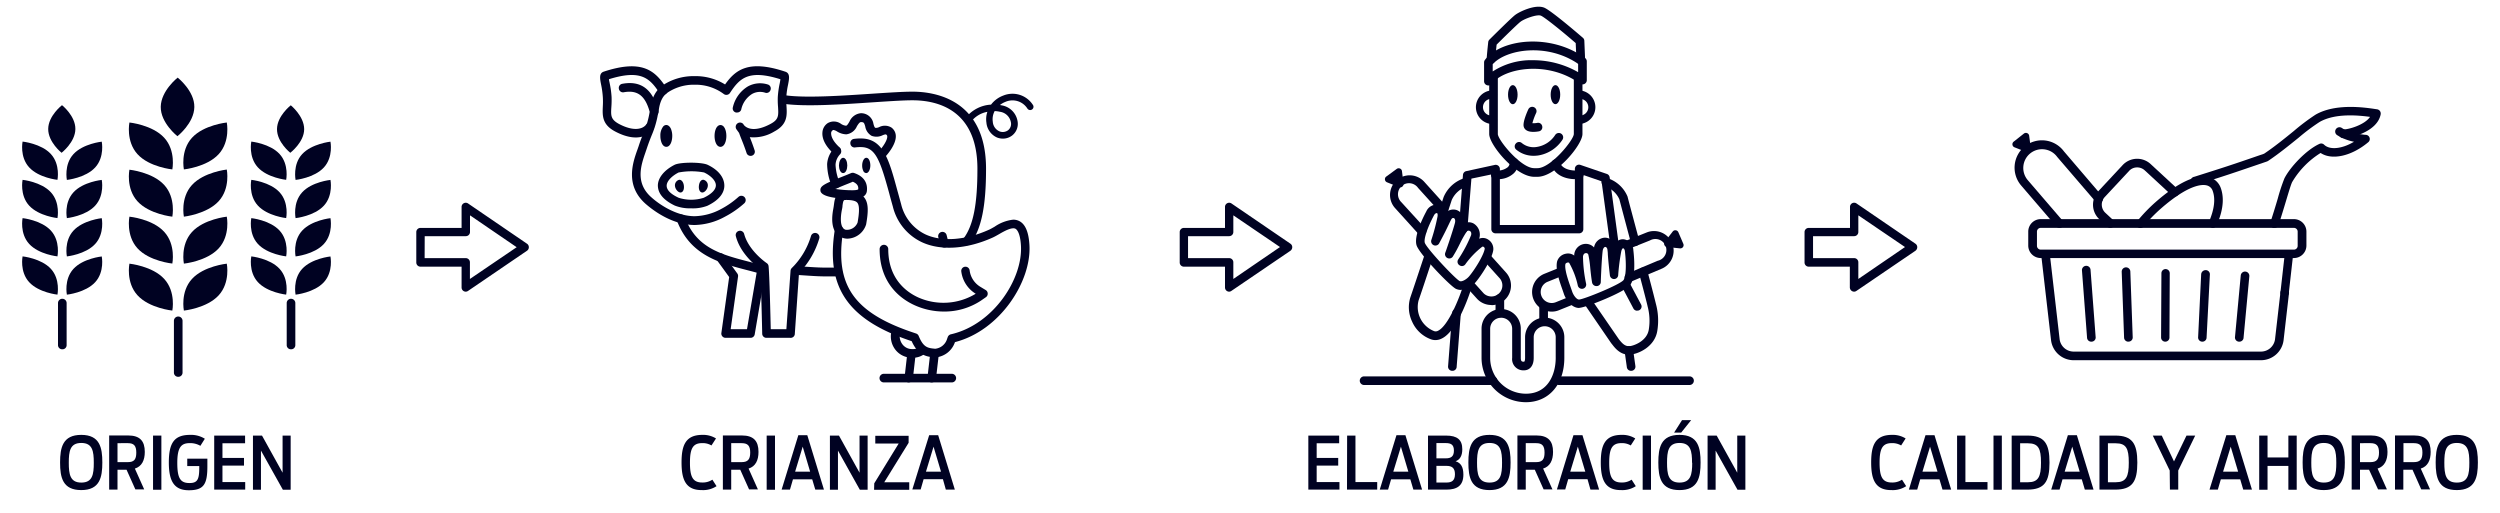 <svg xmlns="http://www.w3.org/2000/svg" width="600" height="123.21" viewBox="0 0 600 123.21"><defs><style>.a{fill:#000222;}.b{fill:none;}</style></defs><path class="a" d="M295,70a1,1,0,0,1-1-1V64h-9.87a1,1,0,0,1-1-1V55.7a1,1,0,0,1,1-1H294V49.72a1,1,0,0,1,1.61-.85l14.08,9.61a1,1,0,0,1,.45.85,1.06,1.06,0,0,1-.45.86L295.56,69.8A1,1,0,0,1,295,70Zm-9.87-8.05H295a1,1,0,0,1,1,1v4l11.2-7.66L296,51.68v4a1,1,0,0,1-1,1h-9.87Z"/><path class="a" d="M111.78,70a1,1,0,0,1-1-1V64h-9.87a1,1,0,0,1-1-1V55.7a1,1,0,0,1,1-1h9.87V49.72a1,1,0,0,1,1.61-.85l14.07,9.61a1,1,0,0,1,.46.85,1,1,0,0,1-.46.86L112.36,69.8A1,1,0,0,1,111.78,70Zm-9.87-8.05h9.87a1,1,0,0,1,1,1v4L124,59.33l-11.2-7.65v4a1,1,0,0,1-1,1h-9.87Z"/><path class="a" d="M445,70a1.07,1.07,0,0,1-.49-.12,1.05,1.05,0,0,1-.55-.92V64h-9.87a1,1,0,0,1-1-1V55.7a1,1,0,0,1,1-1H444V49.72a1,1,0,0,1,1.62-.85l14.07,9.61a1,1,0,0,1,.45.85,1.06,1.06,0,0,1-.45.86L445.57,69.8A1,1,0,0,1,445,70Zm-9.87-8.05H445a1,1,0,0,1,1,1v4l11.2-7.66L446,51.68v4a1,1,0,0,1-1,1h-9.87Z"/><path class="a" d="M54.43,29.4s.9,4.48-1.94,7.59-8.36,3.67-8.36,3.67-.9-4.48,1.94-7.59S54.43,29.4,54.43,29.4Z"/><path class="a" d="M41.36,40.66s.9-4.48-1.94-7.59-8.36-3.67-8.36-3.67S30.16,33.88,33,37,41.36,40.66,41.36,40.66Z"/><path class="a" d="M54.43,40.69s.9,4.48-1.94,7.59S44.13,52,44.13,52s-.9-4.49,1.94-7.6S54.43,40.69,54.43,40.69Z"/><path class="a" d="M41.36,52s.9-4.49-1.94-7.6-8.36-3.67-8.36-3.67-.9,4.48,1.94,7.59S41.36,52,41.36,52Z"/><path class="a" d="M54.43,52s.9,4.49-1.94,7.6-8.36,3.67-8.36,3.67-.9-4.48,1.94-7.59S54.43,52,54.43,52Z"/><path class="a" d="M41.36,63.25s.9-4.48-1.94-7.6S31.06,52,31.06,52s-.9,4.49,1.94,7.6S41.36,63.25,41.36,63.25Z"/><path class="a" d="M54.43,63.28s.9,4.48-1.94,7.59-8.36,3.67-8.36,3.67-.9-4.48,1.94-7.59S54.43,63.28,54.43,63.28Z"/><path class="a" d="M41.36,74.54s.9-4.48-1.94-7.59-8.36-3.67-8.36-3.67-.9,4.48,1.94,7.59S41.36,74.54,41.36,74.54Z"/><path class="a" d="M42.58,32.69s4-3.12,4.06-7-4-7.06-4-7.06-4,3.13-4.06,7S42.58,32.69,42.58,32.69Z"/><path class="a" d="M24.42,34s.74,3.65-1.57,6.18-6.8,3-6.8,3-.74-3.65,1.57-6.18S24.42,34,24.42,34Z"/><path class="a" d="M13.79,43.16s.74-3.65-1.57-6.18-6.8-3-6.8-3S4.68,37.64,7,40.17,13.79,43.16,13.79,43.16Z"/><path class="a" d="M24.42,43.18s.74,3.64-1.57,6.17-6.8,3-6.8,3-.74-3.64,1.57-6.18S24.42,43.18,24.42,43.18Z"/><path class="a" d="M13.79,52.34s.74-3.65-1.57-6.18-6.8-3-6.8-3S4.68,46.82,7,49.35,13.79,52.34,13.79,52.34Z"/><path class="a" d="M24.42,52.36s.74,3.65-1.57,6.18-6.8,3-6.8,3-.74-3.65,1.57-6.18S24.42,52.36,24.42,52.36Z"/><path class="a" d="M13.79,61.53s.74-3.65-1.57-6.18-6.8-3-6.8-3S4.68,56,7,58.54,13.79,61.53,13.79,61.53Z"/><path class="a" d="M24.42,61.55s.74,3.64-1.57,6.17-6.8,3-6.8,3-.74-3.65,1.57-6.18S24.42,61.55,24.42,61.55Z"/><path class="a" d="M13.79,70.71s.74-3.65-1.57-6.18-6.8-3-6.8-3S4.68,65.19,7,67.72,13.79,70.71,13.79,70.71Z"/><path class="a" d="M14.78,36.67s3.28-2.54,3.31-5.7-3.21-5.73-3.21-5.73-3.28,2.54-3.31,5.7S14.78,36.67,14.78,36.67Z"/><path class="a" d="M79.31,34s.74,3.65-1.57,6.18-6.8,3-6.8,3S70.2,39.51,72.51,37,79.31,34,79.31,34Z"/><path class="a" d="M68.68,43.16s.74-3.65-1.57-6.18-6.8-3-6.8-3-.74,3.65,1.57,6.18S68.68,43.16,68.68,43.16Z"/><path class="a" d="M79.31,43.18s.74,3.64-1.57,6.17-6.8,3-6.8,3-.74-3.64,1.57-6.18S79.31,43.18,79.31,43.18Z"/><path class="a" d="M68.68,52.34s.74-3.65-1.57-6.18-6.8-3-6.8-3-.74,3.64,1.57,6.17S68.68,52.34,68.68,52.34Z"/><path class="a" d="M79.31,52.36s.74,3.65-1.57,6.18-6.8,3-6.8,3-.74-3.65,1.57-6.18S79.31,52.36,79.31,52.36Z"/><path class="a" d="M68.68,61.53s.74-3.65-1.57-6.18-6.8-3-6.8-3-.74,3.65,1.57,6.18S68.68,61.53,68.68,61.53Z"/><path class="a" d="M79.31,61.55s.74,3.64-1.57,6.17-6.8,3-6.8,3-.74-3.65,1.57-6.18S79.31,61.55,79.31,61.55Z"/><path class="a" d="M68.68,70.71s.74-3.65-1.57-6.18-6.8-3-6.8-3-.74,3.64,1.57,6.17S68.68,70.71,68.68,70.71Z"/><path class="a" d="M69.67,36.67S73,34.13,73,31s-3.21-5.73-3.21-5.73-3.28,2.54-3.31,5.7S69.67,36.67,69.67,36.67Z"/><path class="a" d="M42.74,90.43a1,1,0,0,1-1-1V77a1,1,0,1,1,2.07,0V89.4A1,1,0,0,1,42.74,90.43Z"/><path class="a" d="M14.92,83.83a1,1,0,0,1-1-1V72.74a1,1,0,0,1,2.07,0V82.79A1,1,0,0,1,14.92,83.83Z"/><path class="a" d="M69.81,83.83a1,1,0,0,1-1-1V72.74a1,1,0,0,1,2.07,0V82.79A1,1,0,0,1,69.81,83.83Z"/><path class="a" d="M14.42,111c0-3.57.62-6.63,5.08-6.63s5.06,3.06,5.06,6.63-.61,6.62-5.06,6.62S14.42,114.61,14.42,111Zm8.09.06c0-2.75-.29-4.75-3-4.75s-3,2-3,4.75.3,4.76,3,4.76S22.51,113.85,22.51,111.09Z"/><path class="a" d="M30.37,112.73H28.2v4.78h-2v-13h4.55c2.84,0,4,1.35,4,3.95,0,2-.7,3.47-2.38,4l2.24,5H32.49Zm.34-1.82c1.43,0,2-.61,2-2.29s-.61-2.26-2-2.26H28.2v4.55Z"/><path class="a" d="M36.73,104.54h2v13h-2Z"/><path class="a" d="M40.52,111c0-4.74,1.32-6.63,5.12-6.63a6.21,6.21,0,0,1,3.52.93L48.09,107a4.8,4.8,0,0,0-2.54-.65c-2,0-3,.91-3,4.73,0,3.64.7,4.85,2.92,4.85,1.93,0,2.35-.86,2.35-3.68v-.4H44.94v-1.77h4.83v1.84c0,4.32-.86,5.74-4.47,5.74S40.52,115.32,40.52,111Z"/><path class="a" d="M51.41,104.54h7.41v1.85H53.39v3.51h5.17v1.85H53.39v3.94h5.46v1.82H51.41Z"/><path class="a" d="M60.71,104.54h2.17l4.94,8.91v-8.91h1.94v13H67.89l-5.26-9.4v9.4H60.71Z"/><path class="a" d="M363.07,20.43c-.63,0-1.14,1-1.14,2.29s.51,2.29,1.14,2.29,1.15-1,1.15-2.29S363.7,20.43,363.07,20.43Z"/><path class="a" d="M373.3,20.43c-.63,0-1.14,1-1.14,2.29S372.67,25,373.3,25s1.15-1,1.15-2.29S373.94,20.43,373.3,20.43Z"/><path class="a" d="M346.52,51.43a1.25,1.25,0,0,1-.32,0,1,1,0,0,1-.66-1.31l.93-2.82a8,8,0,0,1,5.06-4.56,1,1,0,1,1,.56,2,6,6,0,0,0-3.67,3.26l-.91,2.78A1.05,1.05,0,0,1,346.52,51.43Z"/><path class="a" d="M392.42,59.05a1,1,0,0,1-1-.77c-1.5-5.61-2.77-10.44-2.77-10.44a5.68,5.68,0,0,0-3.5-3.11,1,1,0,1,1,.55-2,7.78,7.78,0,0,1,4.92,4.47c0,.1,1.3,4.93,2.8,10.54a1,1,0,0,1-.74,1.27Z"/><path class="a" d="M378.1,43c-2.44,0-5-1-5.72-3.38a1,1,0,0,1,2-.63c.55,1.71,3,2.08,4.54,1.9a1,1,0,0,1,.23,2.06C378.79,43,378.45,43,378.1,43Z"/><path class="a" d="M359.43,43l-.58,0a1,1,0,0,1-1-1.1,1.05,1.05,0,0,1,1.1-1,3.89,3.89,0,0,0,2.91-.77,1.47,1.47,0,0,0,.47-1.13,1,1,0,0,1,1-1.06,1.05,1.05,0,0,1,1.07,1,3.56,3.56,0,0,1-1.11,2.67A5.51,5.51,0,0,1,359.43,43Z"/><path class="a" d="M348.57,89h-.08a1,1,0,0,1-.95-1.11l1-12.84a1,1,0,1,1,2.06.16L349.6,88A1,1,0,0,1,348.57,89Z"/><path class="a" d="M387.75,61.91a1,1,0,0,1-1-.9l-2.38-17.5L380,42V55a1,1,0,0,1-1,1H358.92a1,1,0,0,1-1-1V41.87l-4.78,1L352.17,55a1,1,0,0,1-1.11,1,1,1,0,0,1-.95-1.11l1-12.89a1,1,0,0,1,.81-.93l6.8-1.48a1,1,0,0,1,1.25,1V54h18V40.59a1,1,0,0,1,1.37-1l6.29,2.15a1,1,0,0,1,.69.84l2.46,18.14a1,1,0,0,1-.88,1.16Z"/><path class="a" d="M391.44,89a1,1,0,0,1-1-.9l-.54-3.85a1,1,0,1,1,2.05-.28l.54,3.85a1,1,0,0,1-.88,1.17Z"/><path class="a" d="M359.93,76.13a1,1,0,0,1-1-1V71.61a1,1,0,1,1,2.07,0V75.1A1,1,0,0,1,359.93,76.13Z"/><path class="a" d="M370.43,78.13a1,1,0,0,1-1-1v-3.7a1,1,0,0,1,2.08,0v3.7A1,1,0,0,1,370.43,78.13Z"/><path class="a" d="M341.19,56.48a1,1,0,0,1-.77-.34l-5.66-6.26a4.71,4.71,0,1,1,7.12-6.18l5.41,6a1,1,0,0,1-1.53,1.39l-5.43-6a2.65,2.65,0,1,0-4,3.44L342,54.75a1,1,0,0,1-.76,1.73Z"/><path class="a" d="M357.93,73.2h-.09a4.65,4.65,0,0,1-3.3-1.44l-2.72-3a1,1,0,1,1,1.53-1.39l2.7,3a2.62,2.62,0,0,0,1.83.78,2.57,2.57,0,0,0,1.88-.74,2.63,2.63,0,0,0,.07-3.73l-3.61-4a1,1,0,0,1,1.53-1.39l3.59,4a4.67,4.67,0,0,1,1.3,3.33,4.71,4.71,0,0,1-4.71,4.62Z"/><path class="a" d="M350.57,69.58a2.69,2.69,0,0,1-1.13-.25c-1.39-.64-8.86-8.42-9.47-10.48s1.21-6,2.35-8.13a2.7,2.7,0,0,1,3.16-1.52A2.36,2.36,0,0,1,347,51.06a2.5,2.5,0,0,1,2.7-.61,2.76,2.76,0,0,1,1.6,3.15,2.63,2.63,0,0,1,2.29,0A3.1,3.1,0,0,1,355,57.29a2.29,2.29,0,0,1,2.15.2A2.64,2.64,0,0,1,358.39,60c-.29,2.15-2.85,6.09-4.21,7.7A5.27,5.27,0,0,1,350.57,69.58Zm-5.79-18.43c-.14,0-.41.12-.63.54-1.57,2.94-2.47,5.64-2.2,6.57.41,1.32,7.2,8.57,8.37,9.2.52.25,1.68-.43,2.28-1.15,1.36-1.61,3.53-5.11,3.74-6.64a.62.62,0,0,0-.3-.45c-.09,0-.16-.07-.31,0a20.2,20.2,0,0,0-4,4.14,1,1,0,0,1-1.43.32,1,1,0,0,1-.32-1.43,32.53,32.53,0,0,0,3.09-5.83c.1-.49,0-.84-.35-1a.57.57,0,0,0-.69.13,24.72,24.72,0,0,0-1.6,2.82c-.49,1-1,2-1.67,3.07a1,1,0,0,1-1.86-.87s1.6-4.53,2.27-7c.19-.71,0-1.12-.24-1.22s-.47,0-.68.4-.32.65-.52,1.06c-.42.88-1,2.13-2.28,4.49a1,1,0,0,1-1.9-.79A47.07,47.07,0,0,0,345,52c.09-.53,0-.83-.14-.87Z"/><path class="a" d="M369,42.43h-.8c-4.43,0-10.79-7.66-10.79-10.27V18.34a1,1,0,0,1,2.07,0V32.16c0,1.43,5.53,8.2,8.72,8.2h.8c3.19,0,8.7-6.77,8.72-8.2V18.61a1,1,0,0,1,2.07,0V32.16C379.78,34.77,373.42,42.43,369,42.43Z"/><path class="a" d="M358.26,29.77h0a4,4,0,1,1,0-8.08,1,1,0,1,1,0,2.07,2,2,0,1,0,0,3.94,1,1,0,1,1,0,2.07Z"/><path class="a" d="M378.85,29.77a1,1,0,0,1,0-2.07,2,2,0,1,0,0-3.94,1,1,0,0,1,0-2.07,4,4,0,1,1,0,8.08Z"/><path class="a" d="M368.06,37.39a6.44,6.44,0,0,1-4.15-1.47,1,1,0,0,1-.12-1.46,1,1,0,0,1,1.45-.13,4.48,4.48,0,0,0,3.62.93,6.42,6.42,0,0,0,4.38-2.86A1,1,0,0,1,375,33.52a8.6,8.6,0,0,1-5.81,3.79A8.29,8.29,0,0,1,368.06,37.39Z"/><path class="a" d="M379.34,15.42a1,1,0,0,1-1-1l-.17-4.08c-3-2.61-7.43-6.2-8.36-6.58s-4,.75-4.93,1.49c-.74.57-4.14,3.92-5.69,5.46-.16,1.52-.31,3.11-.31,3.44a1,1,0,0,1-.78,1.09,1,1,0,0,1-1.26-.74c-.05-.21-.09-.37.33-4.37a1,1,0,0,1,.3-.63c.52-.51,5.11-5.09,6.14-5.89s4.85-2.64,7-1.77c1.64.67,8,6.13,9.27,7.22a1,1,0,0,1,.36.74l.19,4.53a1,1,0,0,1-1,1.08Z"/><path class="a" d="M405.49,92.4H374.11a1,1,0,0,1,0-2.07h31.38a1,1,0,1,1,0,2.07Z"/><path class="a" d="M358.32,92.4H327.38a1,1,0,1,1,0-2.07h30.94a1,1,0,1,1,0,2.07Z"/><path class="a" d="M366.22,96.53a10.67,10.67,0,0,1-10.65-10.65v-7a4.71,4.71,0,0,1,9.42,0v7c0,.89.29.93.78.93.1,0,.25-.28.25-.93V80.94a4.71,4.71,0,1,1,9.42,0v4.94C375.44,92.25,371.74,96.53,366.22,96.53Zm-5.94-20.27a2.64,2.64,0,0,0-2.64,2.64v7a8.6,8.6,0,0,0,8.58,8.59c5.28,0,7.15-4.63,7.15-8.59V80.94a2.64,2.64,0,1,0-5.28,0v4.94c0,2.21-1.2,3-2.32,3a2.69,2.69,0,0,1-2.85-3v-7A2.65,2.65,0,0,0,360.28,76.26Z"/><path class="a" d="M344.48,81.62a3.09,3.09,0,0,1-1-.17,7.86,7.86,0,0,1-4.58-4.28,8,8,0,0,1-.43-5.75c.43-1.24,1.78-5.29,3.34-10a1,1,0,1,1,2,.65c-1.56,4.74-2.91,8.79-3.34,10a6.21,6.21,0,0,0,3.72,7.4,1.17,1.17,0,0,0,1-.12c2.34-1.19,5-7.54,6.12-11.26a1,1,0,0,1,1.29-.69,1,1,0,0,1,.69,1.28c-.32,1.08-3.28,10.54-7.16,12.51A3.39,3.39,0,0,1,344.48,81.62Z"/><path class="a" d="M357.21,20.51a1.06,1.06,0,0,1-.34-.06,1,1,0,0,1-.69-1V15a1,1,0,0,1,.22-.64c4-5.14,15.89-6.35,24-.45a1,1,0,0,1,.43.84v4.48a1,1,0,0,1-.57.92,1.05,1.05,0,0,1-1.08-.09c-7.66-5.58-18.11-3.81-21.14.05A1,1,0,0,1,357.21,20.51Zm10.67-6.06a21.77,21.77,0,0,1,10.87,2.87v-2c-7.44-5.09-17.27-3.52-20.5.09v1.74A16.92,16.92,0,0,1,367.88,14.45Z"/><path class="a" d="M368,31.65c-1.73,0-2.2-.78-2.32-1.32-.26-1.2,1.12-4.09,1.13-4.12a1,1,0,1,1,1.85.93,15.1,15.1,0,0,0-.89,2.43,4.83,4.83,0,0,0,1.18-.08,1,1,0,0,1,1.19.85,1,1,0,0,1-.85,1.19A7.1,7.1,0,0,1,368,31.65Zm-.29-1.7h0Z"/><path class="a" d="M372.41,74.79a4.71,4.71,0,0,1-1.73-9.09l3.54-1.43a1,1,0,0,1,1.35.57,1.05,1.05,0,0,1-.57,1.35l-3.55,1.43a2.64,2.64,0,1,0,1.92,4.92l3.29-1.33a1,1,0,0,1,.77,1.92l-3.3,1.33A4.53,4.53,0,0,1,372.41,74.79Z"/><path class="a" d="M391.12,67.58a1,1,0,0,1-.39-2l7.13-3A2.64,2.64,0,1,0,396,57.7l-5,2a1,1,0,0,1-.77-1.92l5-2a4.72,4.72,0,0,1,6.12,2.66,4.71,4.71,0,0,1-2.66,6.1l-7.12,3A1.14,1.14,0,0,1,391.12,67.58Z"/><path class="a" d="M379,73.91c-1.84,0-3.18-2-3.64-3.3l-.3-.88c-.81-2.27-1.8-5.09-1.35-7a2.69,2.69,0,0,1,2.11-1.84,2.42,2.42,0,0,1,2,.45,2.26,2.26,0,0,1,0-.29,2.82,2.82,0,0,1,2.62-2.52,2.69,2.69,0,0,1,2.13.86,2.76,2.76,0,0,1,2.63-2.35h0a2.52,2.52,0,0,1,2.3,1.56,2.33,2.33,0,0,1,2.11-1.18A2.7,2.7,0,0,1,392,60c.28,2.41.55,6.72-.78,8.43s-10.56,5.35-12.1,5.44ZM376.35,63h-.06a.85.85,0,0,0-.58.32c-.3,1.25.7,4.07,1.3,5.76l.31.9c.3.89,1.1,2,1.72,1.9,1.23-.1,9.69-3.54,10.59-4.65.59-.76.74-3.6.35-6.91-.06-.54-.33-.74-.44-.74h0c-.11,0-.33.24-.44.76a49.92,49.92,0,0,0-.73,5.63,1,1,0,0,1-1,1h0a1,1,0,0,1-1-.92c-.31-2.66-.42-4-.49-5,0-.45-.06-.81-.1-1.16s-.29-.63-.48-.63h0c-.28,0-.59.32-.67,1.05-.28,2.56-.44,7.3-.44,7.35a1,1,0,0,1-1,1,1.06,1.06,0,0,1-1.09-.86c-.21-1.21-.33-2.42-.44-3.49a23.58,23.58,0,0,0-.46-3.19.54.54,0,0,0-.59-.37c-.36,0-.61.3-.69.79a32.79,32.79,0,0,0,.75,6.56,1,1,0,0,1-2,.4,19.39,19.39,0,0,0-2-5.29A.31.31,0,0,0,376.35,63Z"/><path class="a" d="M390.92,85.12c-2.06,0-3.29-1.54-4-2.47l-.23-.28-6.33-9.24A1,1,0,1,1,382.05,72l6.47,9.4c.74.93,1.37,1.67,2.43,1.69.86,0,4.36-1.11,4.77-4.06a13.23,13.23,0,0,0-.3-5.52c0-.09-.83-3.41-2.07-8a1,1,0,0,1,2-.54c1.25,4.59,2.06,7.93,2.06,7.93a15.33,15.33,0,0,1,.36,6.39c-.56,4-4.76,5.8-6.79,5.83Z"/><path class="a" d="M392.89,74.57A1,1,0,0,1,392,74l-2.65-5a1,1,0,0,1,.44-1.4,1,1,0,0,1,1.39.44l2.66,5a1,1,0,0,1-.92,1.51Z"/><path class="a" d="M336,40.45a.8.8,0,0,0-.79.09l-2.5,1.83a.77.77,0,0,0-.32.74.78.78,0,0,0,.49.64l2.88,1.16a.8.8,0,0,0,.3.06.78.78,0,0,0,.48-.17.8.8,0,0,0,.31-.73l-.38-3A.77.77,0,0,0,336,40.45Z"/><path class="a" d="M404,58.52l-1.19-2.77a.79.79,0,0,0-1.36-.18L399.57,58a.8.8,0,0,0,.54,1.29l3.09.32h.08a.79.79,0,0,0,.64-.32A.8.8,0,0,0,404,58.52Z"/><path class="a" d="M314,104.54h7.4v1.85H316v3.51h5.17v1.85H316v3.94h5.47v1.82H314Z"/><path class="a" d="M323.31,104.54h2v11.15h5.22v1.82h-7.25Z"/><path class="a" d="M335.15,104.45h2.15l4,13.06h-2.09l-.73-2.47h-4.62l-.72,2.47h-2ZM338,113.2l-1.78-6-1.83,6Z"/><path class="a" d="M342.72,104.54h4.33c2.69,0,3.9,1,3.9,3.29,0,1.64-.63,2.52-1.61,2.87,1.23.39,1.87,1.31,1.87,3.22,0,2.65-1.54,3.59-4.06,3.59h-4.43ZM347,110c1.28,0,1.94-.48,1.94-1.86s-.66-1.8-1.94-1.8h-2.26V110Zm.14,5.81c1.26,0,2.05-.44,2.05-2s-.79-2-2.05-2h-2.4v4Z"/><path class="a" d="M352.41,111c0-3.57.61-6.63,5.07-6.63s5.06,3.06,5.06,6.63-.61,6.62-5.06,6.62S352.41,114.61,352.41,111Zm8.08.06c0-2.75-.29-4.75-3-4.75s-3,2-3,4.75.3,4.76,3,4.76S360.49,113.85,360.49,111.09Z"/><path class="a" d="M368.35,112.73h-2.17v4.78h-2v-13h4.55c2.83,0,4,1.35,4,3.95,0,2-.7,3.47-2.38,4l2.24,5h-2.12Zm.34-1.82c1.43,0,2-.61,2-2.29s-.61-2.26-2-2.26h-2.51v4.55Z"/><path class="a" d="M377.63,104.45h2.16l4,13.06h-2.08L381,115h-4.63l-.71,2.47h-2Zm2.84,8.75-1.79-6-1.82,6Z"/><path class="a" d="M384.19,111c0-4,.88-6.63,5-6.63a5.8,5.8,0,0,1,3.27.86l-1.08,1.68a4.08,4.08,0,0,0-2.24-.56c-2.24,0-2.93,1.34-2.93,4.69s.65,4.76,2.95,4.76a4.13,4.13,0,0,0,2.43-.68l1,1.56a5.89,5.89,0,0,1-3.54.94C385.18,117.65,384.19,115.08,384.19,111Z"/><path class="a" d="M394.24,104.54h2v13h-2Z"/><path class="a" d="M398,111c0-3.57.61-6.63,5.08-6.63s5.06,3.06,5.06,6.63-.61,6.62-5.06,6.62S398,114.61,398,111Zm8.09.06c0-2.75-.3-4.75-3-4.75s-3,2-3,4.75.3,4.76,3,4.76S406.13,113.85,406.13,111.09Zm-2.4-10.23h2.19l-2.4,3h-1.7Z"/><path class="a" d="M409.82,104.54H412l4.94,8.91v-8.91h1.95v13H417l-5.25-9.4v9.4h-1.93Z"/><path class="a" d="M506.46,54.68a1,1,0,0,1-.7-.28l-1.93-1.79a4.76,4.76,0,0,1-.24-6.71l5.85-6.28a4.76,4.76,0,0,1,6.71-.25l6.49,6a1,1,0,1,1-1.41,1.52l-6.49-6a2.67,2.67,0,0,0-1.92-.71A2.58,2.58,0,0,0,511,41l-5.85,6.28a2.68,2.68,0,0,0,.13,3.79l1.93,1.79a1,1,0,0,1,.05,1.46A1,1,0,0,1,506.46,54.68Z"/><path class="a" d="M526.93,44.43a1,1,0,0,1-.31-2c7-2.22,8-2.51,16.76-5.54,2.44-1.63,4.93-3.65,7.12-5.43a51,51,0,0,1,5.23-3.94c4.79-2.76,11.74-1.74,14.35-1.35l.41.06a1.05,1.05,0,0,1,.7.42,1.07,1.07,0,0,1,.17.8c-.81,4.24-7.42,5.79-9,5.7a1,1,0,0,1-1-1.1,1.09,1.09,0,0,1,1.11-1c1,.06,5-1,6.34-3-2.86-.39-8.39-.92-12.12,1.23a48,48,0,0,0-5,3.75c-2.27,1.83-4.83,3.92-7.39,5.62l-.24.11c-9,3.08-9.87,3.37-16.94,5.6A.84.84,0,0,1,526.93,44.43Z"/><path class="a" d="M545.88,54.69a1.19,1.19,0,0,1-.32,0,1.05,1.05,0,0,1-.67-1.31c.68-2.09,1.27-4,1.77-5.71a44.29,44.29,0,0,1,1.6-4.86c1.38-2.73,5.26-6.85,8.39-8.27a1,1,0,0,1,1.15.2c1.36,1.31,4.3,1,7.16-.72a11.89,11.89,0,0,1-4.07-1.6,1,1,0,1,1,1.17-1.7c2,1.37,5.63,1.64,5.66,1.64a1,1,0,0,1,.6,1.82c-4,3.33-8.7,4.33-11.37,2.53a20.51,20.51,0,0,0-6.84,7c-.27.54-.83,2.39-1.47,4.53-.5,1.67-1.1,3.64-1.78,5.75A1,1,0,0,1,545.88,54.69Z"/><path class="a" d="M531.1,54.69a1,1,0,0,1-.4-.09,1,1,0,0,1-.55-1.36c1.29-3,1.59-5.47.91-7.38a2,2,0,0,0-1.46-1.37c-1.06-.27-4.28-.29-11,5.58a36.78,36.78,0,0,0-4.1,4.24A1,1,0,1,1,513,53a39.22,39.22,0,0,1,4.32-4.48c5.38-4.72,9.82-6.8,12.85-6A4.09,4.09,0,0,1,533,45.16c.86,2.42.54,5.41-1,8.9A1,1,0,0,1,531.1,54.69Z"/><path class="a" d="M494.27,54.68a1,1,0,0,1-.78-.36l-8.41-9.8a6.57,6.57,0,1,1,10.25-8.21L504.47,47a1,1,0,0,1-1.57,1.35l-9.17-10.68a4.5,4.5,0,1,0-7.06,5.57L495.06,53a1,1,0,0,1-.12,1.46A1,1,0,0,1,494.27,54.68Z"/><path class="a" d="M548.34,71.27h-.12a1,1,0,0,1-.91-1.14l1-8.89a1,1,0,1,1,2,.24l-1,8.88A1,1,0,0,1,548.34,71.27Z"/><path class="a" d="M542.74,86.45H497.57a5.47,5.47,0,0,1-5.31-4.73l-2.34-20.25a1,1,0,0,1,.91-1.15,1,1,0,0,1,1.15.91l2.34,20.25a3.4,3.4,0,0,0,3.25,2.9h45.17a3.41,3.41,0,0,0,3.26-2.9l1.31-11.36a1,1,0,1,1,2.05.23l-1.31,11.37A5.47,5.47,0,0,1,542.74,86.45Z"/><path class="a" d="M537.43,82h-.1a1,1,0,0,1-.93-1.13l1.38-14.76a1,1,0,0,1,2.06.2L538.46,81A1,1,0,0,1,537.43,82Z"/><path class="a" d="M528.55,82h0a1,1,0,0,1-1-1.08l.73-15.09a1.08,1.08,0,0,1,1.09-1,1,1,0,0,1,1,1.09L529.58,81A1,1,0,0,1,528.55,82Z"/><path class="a" d="M519.66,82h0a1,1,0,0,1-1-1l.08-15.42a1,1,0,0,1,1-1h0a1,1,0,0,1,1,1l-.07,15.42A1,1,0,0,1,519.66,82Z"/><path class="a" d="M510.78,82a1,1,0,0,1-1-1l-.57-15.76a1,1,0,0,1,2.07-.08l.57,15.76a1,1,0,0,1-1,1.07Z"/><path class="a" d="M501.89,82a1,1,0,0,1-1-1l-1.22-16.09a1,1,0,1,1,2.06-.16l1.22,16.09A1,1,0,0,1,502,82Z"/><path class="a" d="M550.54,61.93H489.78a3,3,0,0,1-3-3V55.59a3,3,0,0,1,3-3h60.76a3,3,0,0,1,3,3V59A3,3,0,0,1,550.54,61.93Zm-60.76-7.24a.9.9,0,0,0-.91.9V59a.91.91,0,0,0,.91.91h60.76a.9.9,0,0,0,.9-.91V55.59a.9.9,0,0,0-.9-.9Z"/><path class="a" d="M487,32.57a.79.79,0,0,0-1.28-.5L483.28,34a.79.79,0,0,0,.21,1.36l2.83,1.11a.79.79,0,0,0,.29.06.82.82,0,0,0,.5-.17.81.81,0,0,0,.29-.74Z"/><path class="a" d="M449.08,111c0-4,.88-6.63,5-6.63a5.82,5.82,0,0,1,3.27.86l-1.08,1.68a4.12,4.12,0,0,0-2.25-.56c-2.24,0-2.92,1.34-2.92,4.69s.65,4.76,2.94,4.76a4.14,4.14,0,0,0,2.44-.68l1,1.56a5.86,5.86,0,0,1-3.53.94C450.06,117.65,449.08,115.08,449.08,111Z"/><path class="a" d="M462.12,104.45h2.16l4,13.06H466.2l-.73-2.47h-4.62l-.72,2.47h-2ZM465,113.2l-1.79-6-1.82,6Z"/><path class="a" d="M469.7,104.54h2v11.15H477v1.82H469.7Z"/><path class="a" d="M478.44,104.54h2v13h-2Z"/><path class="a" d="M482.8,104.54h3.78c4.1,0,5.3,1.92,5.3,6.48s-1.17,6.49-5.34,6.49H482.8Zm3.9,11.2c2.51,0,3.14-1.33,3.14-4.71s-.62-4.64-3.14-4.64h-1.87v9.35Z"/><path class="a" d="M496.29,104.45h2.16l4,13.06h-2.09l-.73-2.47H495l-.71,2.47h-2Zm2.84,8.75-1.79-6-1.82,6Z"/><path class="a" d="M503.87,104.54h3.79c4.09,0,5.3,1.92,5.3,6.48s-1.17,6.49-5.34,6.49h-3.75Zm3.91,11.2c2.5,0,3.13-1.33,3.13-4.71s-.61-4.64-3.13-4.64H505.9v9.35Z"/><path class="a" d="M520.73,112.92l-4.06-8.38h2.15l2.94,6.2,3-6.2h2.09l-4.07,8.38v4.59h-2Z"/><path class="a" d="M534.32,104.45h2.15l4,13.06h-2.09l-.73-2.47H533l-.72,2.47h-2Zm2.83,8.75-1.78-6-1.83,6Z"/><path class="a" d="M542.21,104.54h2v5.25h5v-5.25h2v13h-2v-5.72h-5v5.72h-2Z"/><path class="a" d="M552.63,111c0-3.57.61-6.63,5.07-6.63s5.06,3.06,5.06,6.63-.61,6.62-5.06,6.62S552.63,114.61,552.63,111Zm8.08.06c0-2.75-.29-4.75-3-4.75s-3,2-3,4.75.3,4.76,3,4.76S560.71,113.85,560.71,111.09Z"/><path class="a" d="M568.57,112.73H566.4v4.78h-2v-13H569c2.83,0,4,1.35,4,3.95,0,2-.7,3.47-2.38,4l2.24,5h-2.12Zm.34-1.82c1.43,0,2.05-.61,2.05-2.29s-.62-2.26-2.05-2.26H566.4v4.55Z"/><path class="a" d="M579,112.73H576.8v4.78h-2v-13h4.56c2.83,0,4,1.35,4,3.95,0,2-.7,3.47-2.38,4l2.24,5h-2.12Zm.33-1.82c1.44,0,2.05-.61,2.05-2.29s-.61-2.26-2.05-2.26h-2.5v4.55Z"/><path class="a" d="M584.56,111c0-3.57.61-6.63,5.07-6.63s5.06,3.06,5.06,6.63-.61,6.62-5.06,6.62S584.56,114.61,584.56,111Zm8.08.06c0-2.75-.29-4.75-3-4.75s-3,2-3,4.75.29,4.76,3,4.76S592.64,113.85,592.64,111.09Z"/><path class="a" d="M163.57,111c0-4,.88-6.63,5-6.63a5.82,5.82,0,0,1,3.27.86l-1.09,1.68a4.05,4.05,0,0,0-2.24-.56c-2.24,0-2.92,1.34-2.92,4.69s.65,4.76,2.94,4.76a4.14,4.14,0,0,0,2.44-.68l1,1.56a5.86,5.86,0,0,1-3.53.94C164.55,117.65,163.57,115.08,163.57,111Z"/><path class="a" d="M177.66,112.73h-2.17v4.78h-2v-13h4.55c2.84,0,4,1.35,4,3.95,0,2-.7,3.47-2.38,4l2.24,5h-2.12Zm.34-1.82c1.43,0,2.05-.61,2.05-2.29s-.62-2.26-2.05-2.26h-2.51v4.55Z"/><path class="a" d="M184,104.54h2v13h-2Z"/><path class="a" d="M191.6,104.45h2.15l4,13.06h-2.08l-.74-2.47h-4.62l-.72,2.47h-2Zm2.83,8.75-1.78-6-1.82,6Z"/><path class="a" d="M199.18,104.54h2.17l4.94,8.91v-8.91h1.94v13h-1.87l-5.25-9.4v9.4h-1.93Z"/><path class="a" d="M209.82,116l5.87-9.56h-5.62v-1.85h8v1.68l-5.85,9.47h6v1.82h-8.44Z"/><path class="a" d="M223,104.45h2.16l4,13.06H227L226.3,115h-4.63l-.71,2.47h-2Zm2.84,8.75-1.79-6-1.82,6Z"/><path class="a" d="M159.92,30a1,1,0,0,0-.72.32,3.45,3.45,0,0,0-.71,2.3,4.34,4.34,0,0,0,.33,1.73c.35.78.84.89,1.1.89.93,0,1.42-1.32,1.42-2.62a4.37,4.37,0,0,0-.33-1.73C160.66,30.15,160.18,30,159.92,30Z"/><path class="a" d="M172.91,30c-.93,0-1.42,1.32-1.42,2.62s.48,2.63,1.42,2.63,1.42-1.32,1.42-2.63S173.84,30,172.91,30Z"/><path class="a" d="M163,43.15a1.37,1.37,0,0,0-1,1.53c.09.75.76,1.52,1.32,1.52h.06c.55-.07.85-.74.75-1.63S163.54,43.1,163,43.15Z"/><path class="a" d="M168.84,43.15c-.56-.07-1,.52-1.1,1.42h0c-.1.89.21,1.56.75,1.63h.07c.55,0,1.23-.76,1.31-1.52A1.36,1.36,0,0,0,168.84,43.15Z"/><path class="a" d="M207.92,37.87c-.63,0-1,1-1,1.84a3,3,0,0,0,.26,1.28.83.83,0,0,0,.7.55h0c.62,0,1-.95,1-1.84S208.54,37.87,207.92,37.87Z"/><path class="a" d="M202.35,37.87c-.62,0-1,1-1,1.84s.34,1.83,1,1.83,1-.95,1-1.83S203,37.87,202.35,37.87Z"/><path class="a" d="M211.56,38.15a1.07,1.07,0,0,1-.72-.29,1,1,0,0,1,0-1.46c1.06-1.1,2.17-2.81,2.1-3.67a.49.49,0,0,0-.22-.41.27.27,0,0,0-.18-.07,2.54,2.54,0,0,0-.73.22,3.33,3.33,0,0,1-2.62.13,3.15,3.15,0,0,1-1.53-2.23c-.27-.95-.36-1.05-1-1.07-.26,0-.47.15-1,1a3.2,3.2,0,0,1-2.54,1.94h0a4.39,4.39,0,0,1-2.24-.7,2.7,2.7,0,0,0-.83-.35s-.09,0-.24.1a.85.85,0,0,0-.34.67c0,.53.16,1.69,2,3.39a1,1,0,0,1,.06,1.47,1,1,0,0,1-1.46.06c-2.39-2.19-2.78-4-2.69-5.09a2.88,2.88,0,0,1,1.26-2.23,2.93,2.93,0,0,1,3.21.17,2.56,2.56,0,0,0,1.19.44c.23,0,.5-.4.84-1a3.3,3.3,0,0,1,2.75-2,3,3,0,0,1,3,2.57c.16.57.26.85.47.95a1.86,1.86,0,0,0,.91-.19,3,3,0,0,1,2.93.11,2.56,2.56,0,0,1,1.05,1.9c.17,2.25-2.39,5-2.68,5.27A1.05,1.05,0,0,1,211.56,38.15Z"/><path class="a" d="M204.43,47.73h0c-.72,0-7.08,0-7.51-1.86-.2-1.2.7-1.66,5.34-3.51l1.1-.44.91-.38a1.08,1.08,0,0,1,.77,0c2.86,1,3.19,3,3,4.39-.1.62-.54,1.42-2.09,1.72A8.3,8.3,0,0,1,204.43,47.73Zm-4-2.39a27.08,27.08,0,0,0,4,.32h0a7.21,7.21,0,0,0,1.08-.06,2.14,2.14,0,0,0,.46-.14c.08-.65-.08-1.31-1.29-1.85l-.54.23-1.12.45C202.36,44.55,201.33,45,200.44,45.34Z"/><path class="a" d="M203.39,57.28a3.68,3.68,0,0,1-.82-.1c-1.13-.26-3.63-1.46-2.59-7,.08-.41.13-.77.17-1.09.17-1.25.31-2.33,1.82-3.07a.91.91,0,0,1,.43-.1l.73,0c2.08,0,3.38.42,4.19,1.36,1.19,1.35,1.09,3.52.55,6.58A4.84,4.84,0,0,1,203.39,57.28ZM202.68,48c-.27.16-.34.36-.48,1.38,0,.35-.1.75-.19,1.2-.18,1-.65,4.18,1,4.57a2.76,2.76,0,0,0,2.81-1.74c.31-1.76.6-4-.08-4.77-.14-.16-.57-.65-2.64-.65Z"/><path class="a" d="M224.58,85.77l-.37,0c-2-.17-3.93-.6-5.41-3.89C203.46,76.78,198.12,69,200.37,55.05a1,1,0,1,1,2,.33c-2.11,13.07,2.53,19.72,17.1,24.53l.38.13a1,1,0,0,1,.62.56l.16.37c1.05,2.38,2.05,2.57,3.71,2.72h.2a3.33,3.33,0,0,0,2.76-2.35l.16-.45a1.07,1.07,0,0,1,.72-.65l.46-.11c9.9-2.51,16.81-13.21,16.39-21.11-.17-3.17-1-3.93-1.3-4.11-.84-.46-2.62.51-3.94,1.28-.56.32-1.09.62-1.51.81-6.2,2.81-12.49,3.23-17,1.14a12.78,12.78,0,0,1-7-8.58c-.26-.91-.5-1.79-.73-2.63l-.12-.47c-2.26-8.27-3.36-11.16-6.87-11.16a9.31,9.31,0,0,0-1.31.08,1,1,0,0,1-1.16-.9,1,1,0,0,1,.89-1.15,11.66,11.66,0,0,1,1.58-.1c5.41,0,6.78,5,8.86,12.69l.13.46.72,2.62a10.81,10.81,0,0,0,5.87,7.27c3.93,1.82,9.61,1.4,15.25-1.15.38-.17.84-.44,1.33-.72a9.78,9.78,0,0,1,4.44-1.68,3.15,3.15,0,0,1,1.53.37c1.43.78,2.21,2.68,2.38,5.82.46,8.68-7.08,20.43-17.88,23.2A5.38,5.38,0,0,1,224.58,85.77Z"/><path class="a" d="M200.58,45.22a1,1,0,0,1-1-.69,14,14,0,0,1-1.07-5.13,6,6,0,0,1,1.63-3.77,1,1,0,0,1,1.46-.05,1.05,1.05,0,0,1,0,1.47,3.92,3.92,0,0,0-1.07,2.48,12.06,12.06,0,0,0,1,4.31,1,1,0,0,1-.64,1.32A1,1,0,0,1,200.58,45.22Z"/><path class="a" d="M226.52,74.77a17.11,17.11,0,0,1-7-1.51c-3.14-1.42-8.41-5.06-8.41-13.47a1,1,0,1,1,2.07,0c0,7.25,4.51,10.37,7.19,11.59a14.89,14.89,0,0,0,13.8-.88,7.34,7.34,0,0,1-3.46-5.34,1,1,0,0,1,2-.28,5.4,5.4,0,0,0,2.65,4l1.19.72a1,1,0,0,1,.5.85,1,1,0,0,1-.44.88l-1.15.8A15.89,15.89,0,0,1,226.52,74.77Z"/><path class="a" d="M218.94,85.85a5,5,0,0,1-4.19-2.11A5.23,5.23,0,0,1,214,79.3a1,1,0,1,1,2,.66,3.25,3.25,0,0,0,.53,2.6,2.85,2.85,0,0,0,2.39,1.22h0a2.57,2.57,0,0,0,1.74-.51,1,1,0,0,1,1.33,1.59A4.52,4.52,0,0,1,218.94,85.85Z"/><path class="a" d="M218.13,91.77H218a1,1,0,0,1-.91-1.15l.64-5.62a1,1,0,1,1,2,.24l-.64,5.62A1,1,0,0,1,218.13,91.77Z"/><path class="a" d="M223.62,91.77h-.12a1,1,0,0,1-.91-1.15l.64-5.62a1,1,0,1,1,2.06.24l-.65,5.62A1,1,0,0,1,223.62,91.77Z"/><path class="a" d="M228.43,91.78H212.12a1,1,0,1,1,0-2.07h16.31a1,1,0,1,1,0,2.07Z"/><path class="a" d="M165.85,50a9.91,9.91,0,0,1-3.9-.66c-2.67-1.28-4-2.87-4.06-4.71s1.45-3.77,4-5.07c1.32-.68,6.51-.69,7.95,0,2.51,1.19,4,3,4,5,0,1.31-.71,3.22-4.1,4.84A9.8,9.8,0,0,1,165.85,50Zm-3-8.6c-1.75.91-2.87,2.16-2.85,3.2s1,2,2.89,2.87a9.88,9.88,0,0,0,6,0c1.88-.9,2.92-1.95,2.92-3s-1.12-2.27-2.83-3.08A16.57,16.57,0,0,0,162.81,41.41Zm-.47-.92h0Z"/><path class="a" d="M166.74,54h0c-5.77,0-10.57-4-11.91-5.18-4.8-4.37-3-9.71-1.85-12.9l.28-.8c.46-1.42.86-2.42,1.21-3.29a20.65,20.65,0,0,0,1.45-5c-1.07-3.87-2.93-5.28-6.19-4.69a1,1,0,0,1-1.2-.83,1,1,0,0,1,.83-1.2c4.46-.82,7.27,1.29,8.62,6.41a.93.93,0,0,1,0,.44,22.73,22.73,0,0,1-1.61,5.59c-.34.85-.72,1.82-1.17,3.17l-.28.83c-1.06,3.06-2.51,7.25,1.29,10.7,2.46,2.24,6.52,4.64,10.51,4.64h0a14,14,0,0,0,6.35-1.73,20.52,20.52,0,0,0,4.16-2.9,1,1,0,0,1,1.4,1.53A22.39,22.39,0,0,1,174,52,15.74,15.74,0,0,1,166.74,54Z"/><path class="a" d="M176.89,27a.82.82,0,0,1-.26,0,1,1,0,0,1-.74-1.26,7.92,7.92,0,0,1,3.6-5,6.1,6.1,0,0,1,4.76-.47,1,1,0,0,1,.68,1.3,1,1,0,0,1-1.29.68,3.93,3.93,0,0,0-3.14.3,5.86,5.86,0,0,0-2.61,3.76A1,1,0,0,1,176.89,27Z"/><path class="a" d="M180.17,37.41a1,1,0,0,1-1-.71c-.45-1.36-.83-2.32-1.17-3.17-.23-.56-.43-1.08-.62-1.62l-.62-.86,0,0a1,1,0,0,1,1.69-1.2l0,.05c.85,1.15,3,1.71,6.46-.15,2-1.06,1.94-2,1.82-4.1a19.66,19.66,0,0,1-.06-2.36,22.37,22.37,0,0,1,.46-3.27c.06-.31.13-.68.17-1-7.66-2.4-9.78-.25-12.1,3.28a1,1,0,0,1-.68.45,1,1,0,0,1-.8-.18,11.33,11.33,0,0,0-6.69-2.24l-.36,0-.24,0a11.28,11.28,0,0,0-6.7,2.24,1.06,1.06,0,0,1-.79.18,1,1,0,0,1-.68-.45c-2.32-3.53-4.44-5.68-12.11-3.29,0,.28.12.64.18,1a22.47,22.47,0,0,1,.45,3.27,22.17,22.17,0,0,1-.05,2.36c-.13,2.08-.19,3,1.81,4.1,3.57,1.9,5.77,1.25,6.57.11A1,1,0,1,1,156.82,31c-.46.66-3.09,3.8-9.23.53-3.18-1.69-3-3.91-2.91-6.06a18.66,18.66,0,0,0,0-2.14,21.52,21.52,0,0,0-.41-3c-.29-1.47-.54-2.75.64-3.14,8.77-2.88,11.95-.47,14.46,3.08a13.43,13.43,0,0,1,6.94-2l.33,0,.45,0a13.4,13.4,0,0,1,6.93,2c2.51-3.55,5.69-6,14.47-3.06,1.17.39.93,1.66.64,3.14a19.88,19.88,0,0,0-.42,3,21.11,21.11,0,0,0,.05,2.14c.13,2.15.27,4.37-2.91,6.06a9.53,9.53,0,0,1-5.9,1.37c.34.84.71,1.8,1.15,3.14a1,1,0,0,1-.66,1.31A1.13,1.13,0,0,1,180.17,37.41Z"/><path class="a" d="M232.11,58.85a1,1,0,0,1-.61-.2,1,1,0,0,1-.22-1.45c2.31-3.13,3.3-8.13,3.3-16.69,0-14.3-9.76-16.44-15.58-16.44h0c-2.26,0-5.65.23-9.58.49-7.55.51-16.13,1.08-21.16.37a1,1,0,1,1,.29-2.05c4.82.68,13.64.09,20.74-.39,4-.26,7.38-.49,9.71-.49h0c5.31,0,17.66,1.81,17.65,18.51,0,9-1.11,14.4-3.7,17.92A1,1,0,0,1,232.11,58.85Z"/><path class="a" d="M226.62,59.4a1,1,0,0,1-1-.78l-.43-1.69a1,1,0,0,1,2-.5l.42,1.68a1,1,0,0,1-.75,1.26A1.07,1.07,0,0,1,226.62,59.4Z"/><path class="a" d="M189.65,81.08h-5.72a1,1,0,0,1-1-1c0-.13-.26-12.23-.49-15.5-1.5-1.12-4.84-4-5.84-7.91a1,1,0,1,1,2-.51c1,3.72,4.69,6.5,5.43,7a1,1,0,0,1,.43.74c.21,2.08.45,11.88.52,15.1h3.75l1-14a1,1,0,0,1,.32-.69,18,18,0,0,0,4.58-7.64,1,1,0,0,1,2,.54,20,20,0,0,1-4.87,8.32l-1,14.54A1,1,0,0,1,189.65,81.08Z"/><path class="a" d="M180.15,81.08h-6a1,1,0,0,1-.78-.35,1,1,0,0,1-.24-.82L175,66.49c-.46-.64-1.54-2.14-2.95-4.06A1,1,0,0,1,172.3,61a1,1,0,0,1,1.45.22c1.89,2.58,3.2,4.41,3.2,4.41a1,1,0,0,1,.18.75L175.36,79h3.92l2.56-15a1,1,0,0,1,2,.34l-2.71,15.91A1,1,0,0,1,180.15,81.08Z"/><path class="a" d="M201.14,66.34h-2c-2.12,0-2.78,0-8.08-.38a1,1,0,0,1-1-1.1,1.06,1.06,0,0,1,1.1-1c5.23.37,5.86.37,7.94.37h2a1,1,0,0,1,0,2.07Z"/><path class="a" d="M182.62,65.64a1.33,1.33,0,0,1-.28,0c-1-.28-1.94-.53-2.91-.78-6.81-1.76-13.86-3.59-17-12a1,1,0,0,1,1.94-.72c2.75,7.4,8.69,8.94,15.57,10.72l3,.78a1,1,0,0,1-.28,2Z"/><path class="a" d="M157,27.83h-.09A1,1,0,0,1,156,26.7c.31-3.35,1.56-5,2.55-5.78a1,1,0,0,1,1.29,1.62c-.56.44-1.53,1.59-1.78,4.35A1,1,0,0,1,157,27.83Z"/><path class="a" d="M240.72,33.27a3.86,3.86,0,0,1-1.41-.26,4.3,4.3,0,0,1-2.57-3.57,5.54,5.54,0,0,1,.23-2.6,6.32,6.32,0,0,0-3.83,2.27.81.81,0,0,1-1.11.18.79.79,0,0,1-.18-1.11,8.26,8.26,0,0,1,6-3.07,6.56,6.56,0,0,1,2.9-2.16,5.83,5.83,0,0,1,7.15,2.23.78.78,0,0,1-.22,1.1.79.79,0,0,1-1.1-.22,4.24,4.24,0,0,0-5.26-1.62,5,5,0,0,0-1.33.76l.39.08A4.62,4.62,0,0,1,244.2,29a3.55,3.55,0,0,1-1.2,3.45A3.63,3.63,0,0,1,240.72,33.27Zm-2-6.61a4.08,4.08,0,0,0-.45,2.55,2.7,2.7,0,0,0,1.59,2.31,2.12,2.12,0,0,0,2.1-.28,1.94,1.94,0,0,0,.63-2A3.08,3.08,0,0,0,240,26.83,6.69,6.69,0,0,0,238.76,26.66Z"/><rect class="b" width="600" height="123.21"/></svg>